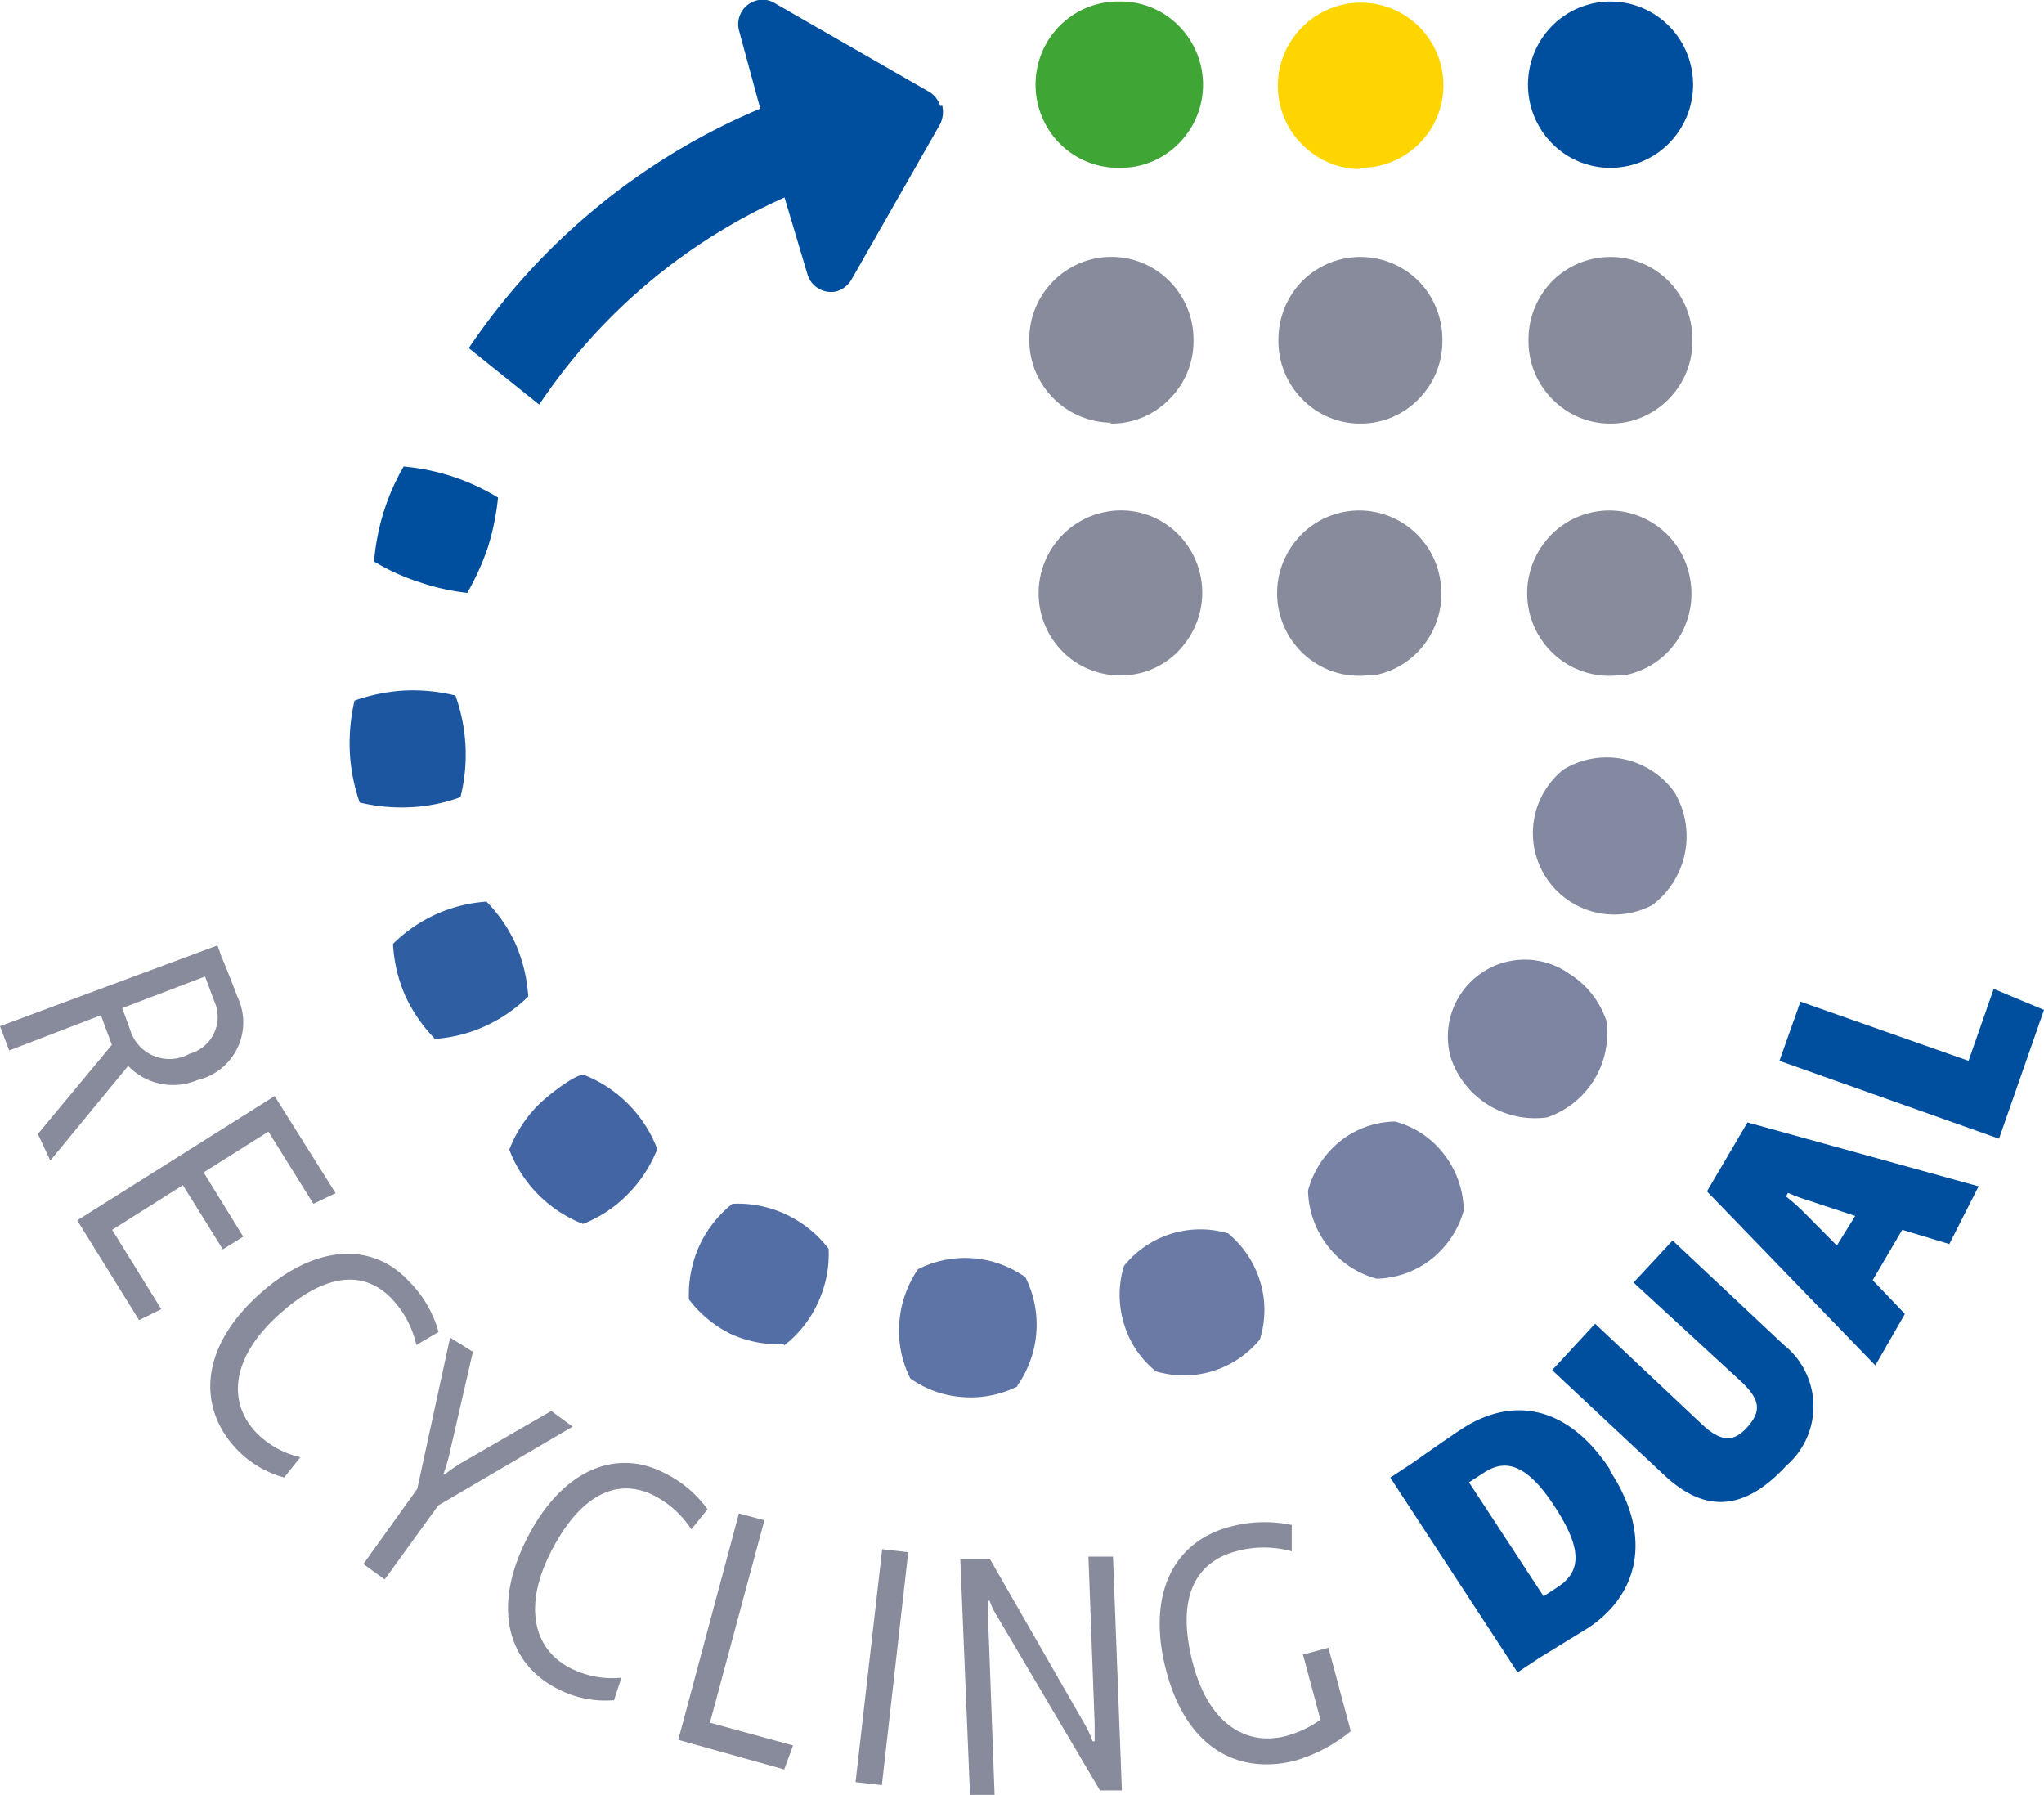 <svg xmlns="http://www.w3.org/2000/svg" xmlns:xlink="http://www.w3.org/1999/xlink" id="Ebene_1" data-name="Ebene 1" viewBox="0 0 69.07 60.64" class="alignnone size-medium wp-image-4810 replaced-svg"><defs><clipPath id="clip-path" transform="translate(-0.72 -4.33)"><rect x="0.72" y="4.33" width="69.07" height="60.64" style="fill:none"></rect></clipPath></defs><g style="clip-path:url(#clip-path)"><path d="M46.36,62.8,45.61,60l-.86.23.59,2.2a3.63,3.63,0,0,1-1.12.54c-1.4.38-2.64-.41-3.18-2.4-.61-2.3.1-3.47,1.45-3.83a3.53,3.53,0,0,1,1.88,0v-.89a4.48,4.48,0,0,0-2.12.07c-1.91.52-2.8,2.33-2.11,4.9s2.41,3.47,4.32,3a5.28,5.28,0,0,0,1.9-1m-7.73,2-.3-7.9-.83,0,.21,5.65c0,.18,0,.47,0,.59h-.07a3.5,3.5,0,0,0-.25-.55L34.17,57l-1,0L33.5,65l.83,0L34.11,59c0-.18,0-.45,0-.59h.05a2.56,2.56,0,0,0,.27.55l3.46,5.86Zm-8.11-.18.89-7.87-.88-.1-.9,7.87Zm-3-1.34-2.81-.77,1.84-6.84-.86-.23-2.05,7.65,3.58,1Zm-6.08-1.45.28-.84A3.13,3.13,0,0,1,20,60.69c-1.2-.61-1.62-2-.7-3.86,1-2,2.25-2.58,3.47-2A3.27,3.27,0,0,1,24.08,56l.55-.68a3.94,3.94,0,0,0-1.51-1.25c-1.62-.81-3.46-.07-4.64,2.33s-.49,4.21,1.11,5a3.45,3.45,0,0,0,1.87.37m-1.39-9.24L19.35,52l-3,1.73a5.79,5.79,0,0,0-.6.41l-.05,0a5.64,5.64,0,0,0,.21-.7L16.7,50l-.77-.48-1.11,5.11L13,57.17l.72.52,1.81-2.5Zm-9.75,1.72.55-.69a3,3,0,0,1-1.52-.86c-.92-1-.82-2.44.69-3.86,1.66-1.55,3-1.61,3.94-.61a3.32,3.32,0,0,1,.81,1.54l.75-.44a3.89,3.89,0,0,0-1-1.71c-1.23-1.34-3.21-1.29-5.16.53s-1.92,3.77-.71,5.09a3.48,3.48,0,0,0,1.63,1M6.17,48.56,4.51,45.88,6.9,44.37l1.35,2.17.69-.43L7.6,43.94l2.19-1.38L11.31,45l.75-.36L10,41.36l-6.67,4.2,2.09,3.37Zm.94-8.62a1.39,1.39,0,0,1-2-.84l-.26-.71,2.8-1.07.3.81a1.29,1.29,0,0,1-.86,1.81m-4.67,3.6,2.63-3.2,0,0a2.1,2.1,0,0,0,2.34.48A2,2,0,0,0,8.74,38c-.12-.33-.49-1.25-.54-1.36l-.13-.37L.72,39l.31.82,3.1-1.19.37,1L2,42.64Z" transform="translate(-0.72 -4.33)" style="fill:#878b9b"></path><path d="M68.09,37.74l-.85,2.43-5.68-2-.71,2,7.42,2.63,1.52-4.35Zm-.51,6.67-7.81-2.16L58.4,44.58l5.69,5.88,1-1.74L64,47.58l1-1.7,1.59.48Zm-4.17,1-.62,1-1.11-1.12a7.18,7.18,0,0,0-.61-.54l.07-.12a6.06,6.06,0,0,0,.76.28ZM61,49.77l-3.76-3.53-1.32,1.42L59.55,51c.65.61.7,1,.22,1.54s-.91.5-1.55-.1l-3.6-3.39-1.45,1.57,3.77,3.53c1.27,1.2,2.61,1.36,4.14-.3A2.65,2.65,0,0,0,61,49.77m-7.75,5.45c1,1.52.85,2.23.12,2.72l-.49.32-2.52-3.85.48-.31c.71-.48,1.44-.37,2.41,1.12M55.14,54c-1.45-2.22-3.34-2.51-5.06-1.37-.71.47-1.53,1.06-1.65,1.14l-.73.48L52,60.83l.77-.51,1.63-1c1.6-1.06,2.25-3,.71-5.32" transform="translate(-0.72 -4.33)" style="fill:#004f9f"></path><path d="M55.1,10a2.78,2.78,0,0,0,2-.81,2.82,2.82,0,0,0,0-4,2.78,2.78,0,0,0-3.92,0,2.83,2.83,0,0,0,0,4,2.76,2.76,0,0,0,2,.81" transform="translate(-0.72 -4.33)" style="fill:#004f9f"></path><path d="M55.1,18.64a2.74,2.74,0,0,0,2-.82,2.78,2.78,0,0,0,.81-2,2.82,2.82,0,0,0-.81-2,2.78,2.78,0,0,0-3.92,0,2.82,2.82,0,0,0-.81,2,2.78,2.78,0,0,0,.81,2,2.73,2.73,0,0,0,2,.82" transform="translate(-0.72 -4.33)" style="fill:#878b9b"></path><path d="M46.65,18.64a2.73,2.73,0,0,0,2-.82,2.78,2.78,0,0,0,.81-2,2.82,2.82,0,0,0-.81-2,2.78,2.78,0,0,0-3.92,0,2.82,2.82,0,0,0-.81,2,2.78,2.78,0,0,0,.81,2,2.73,2.73,0,0,0,2,.82" transform="translate(-0.72 -4.33)" style="fill:#878b9b"></path><path d="M38.23,18.64a2.72,2.72,0,0,0,2-.82,2.75,2.75,0,0,0,.82-2,2.79,2.79,0,0,0-.82-2,2.76,2.76,0,0,0-3.91,0,2.79,2.79,0,0,0-.82,2,2.8,2.8,0,0,0,2.78,2.79" transform="translate(-0.72 -4.33)" style="fill:#878b9b"></path><path d="M46.69,10a2.79,2.79,0,1,0-1.95-4.77,2.8,2.8,0,0,0,0,4,2.75,2.75,0,0,0,1.95.81" transform="translate(-0.72 -4.33)" style="fill:#ffd500"></path><path d="M38.54,10a2.76,2.76,0,0,0,2-.81,2.82,2.82,0,0,0,0-4,2.76,2.76,0,0,0-2-.81,2.79,2.79,0,0,0-2,.81,2.83,2.83,0,0,0,0,4,2.79,2.79,0,0,0,2,.81" transform="translate(-0.72 -4.33)" style="fill:#3fa535"></path><path d="M55.58,27.12a2.76,2.76,0,0,1-2.07-.46,2.8,2.8,0,0,1-.68-3.89,2.76,2.76,0,0,1,3.86-.69,2.77,2.77,0,0,1,1.14,1.8A2.81,2.81,0,0,1,57.37,26a2.75,2.75,0,0,1-1.79,1.15" transform="translate(-0.72 -4.33)" style="fill:#878b9b"></path><path d="M47.13,27.12a2.76,2.76,0,0,1-2.07-.46,2.8,2.8,0,0,1-.68-3.89,2.76,2.76,0,0,1,3.86-.69,2.77,2.77,0,0,1,1.14,1.8A2.81,2.81,0,0,1,48.92,26a2.75,2.75,0,0,1-1.79,1.15" transform="translate(-0.72 -4.33)" style="fill:#878b9b"></path><path d="M39,27.12A2.79,2.79,0,0,1,37,26.66a2.8,2.8,0,0,1-.68-3.89,2.75,2.75,0,0,1,1.79-1.15,2.71,2.71,0,0,1,2.07.46A2.8,2.8,0,0,1,40.81,26,2.7,2.7,0,0,1,39,27.12" transform="translate(-0.72 -4.33)" style="fill:#878b9b"></path><path d="M57.3,31.09a2.91,2.91,0,0,1-.75,3.82,2.75,2.75,0,0,1-3-4.58,2.8,2.8,0,0,1,2-.36,2.83,2.83,0,0,1,1.75,1.12" transform="translate(-0.72 -4.33)" style="fill:#8389a0"></path><path d="M55,38.81a3,3,0,0,1-2,3.27,3,3,0,0,1-3.25-2,2.6,2.6,0,0,1,4-2.85A3,3,0,0,1,55,38.81" transform="translate(-0.72 -4.33)" style="fill:#7d85a2"></path><path d="M50.19,45.2a3.21,3.21,0,0,1-1.09,1.66,3.1,3.1,0,0,1-1.86.67,3.11,3.11,0,0,1-1.65-1.1,3.15,3.15,0,0,1-.67-1.88A3.21,3.21,0,0,1,46,42.89a3.06,3.06,0,0,1,1.86-.67,3.07,3.07,0,0,1,1.65,1.1,3.15,3.15,0,0,1,.67,1.88" transform="translate(-0.72 -4.33)" style="fill:#7681a4"></path><path d="M43.31,49.56a3.31,3.31,0,0,1-3.53,1.1,3.23,3.23,0,0,1-1.08-1.61,3.32,3.32,0,0,1,0-1.95A3.31,3.31,0,0,1,42.22,46a3.39,3.39,0,0,1,1.08,1.62,3.29,3.29,0,0,1,0,1.94" transform="translate(-0.72 -4.33)" style="fill:#6b7aa4"></path><path d="M35.1,51.17a3.53,3.53,0,0,1-1.85.36,3.46,3.46,0,0,1-1.77-.63A3.59,3.59,0,0,1,31.11,49a3.66,3.66,0,0,1,.63-1.79,3.52,3.52,0,0,1,3.63.27,3.58,3.58,0,0,1-.27,3.66" transform="translate(-0.72 -4.33)" style="fill:#5f74a6"></path><path d="M27.21,49.74a3.84,3.84,0,0,1-1.81-.35A4,4,0,0,1,24,48.23a4,4,0,0,1,.36-1.83A3.88,3.88,0,0,1,25.47,45a3.81,3.81,0,0,1,1.81.36,3.87,3.87,0,0,1,1.44,1.16,3.87,3.87,0,0,1-.36,1.82,3.81,3.81,0,0,1-1.15,1.45" transform="translate(-0.72 -4.33)" style="fill:#526ea5"></path><path d="M20.42,45.68a4.36,4.36,0,0,1-2.49-2.51,4.41,4.41,0,0,1,1-1.53c.25-.25,1.18-1,1.51-1a4.36,4.36,0,0,1,2.49,2.51,4.51,4.51,0,0,1-1,1.53,4.31,4.31,0,0,1-1.51,1" transform="translate(-0.72 -4.33)" style="fill:#4365a4"></path><path d="M15.4,39.41a5.2,5.2,0,0,1-1-1.47A5.06,5.06,0,0,1,14,36.22a5,5,0,0,1,1.45-1,5,5,0,0,1,1.71-.43,5,5,0,0,1,1,1.47A5.24,5.24,0,0,1,18.57,38a5.19,5.19,0,0,1-1.46,1,4.89,4.89,0,0,1-1.71.43" transform="translate(-0.72 -4.33)" style="fill:#2f5ea2"></path><path d="M12.87,31.43a6.18,6.18,0,0,1-.33-1.71A6.44,6.44,0,0,1,12.7,28a6.11,6.11,0,0,1,1.7-.34,6,6,0,0,1,1.71.17,5.9,5.9,0,0,1,.17,3.43,5.64,5.64,0,0,1-1.69.34,6.06,6.06,0,0,1-1.72-.16" transform="translate(-0.72 -4.33)" style="fill:#1c56a1"></path><path d="M13.36,23.31a7.64,7.64,0,0,1,1-3.22,7.4,7.4,0,0,1,3.19,1.05,8.54,8.54,0,0,1-.34,1.67,8.79,8.79,0,0,1-.7,1.55A7.6,7.6,0,0,1,14.9,24a7.22,7.22,0,0,1-1.54-.7" transform="translate(-0.72 -4.33)" style="fill:#004f9f"></path><path d="M32.49,7.91a.84.84,0,0,0-.43-.51v0L26.89,4.43h0a.78.78,0,0,0-.62-.08.83.83,0,0,0-.58,1h0L26.41,8a22.35,22.35,0,0,0-9.85,8.09L18.94,18a19.61,19.61,0,0,1,8.29-7L28,13.58h0a.83.83,0,0,0,1,.59.87.87,0,0,0,.49-.39h0l3-5.26h0a.94.94,0,0,0,.07-.62" transform="translate(-0.72 -4.33)" style="fill:#004f9f"></path></g></svg>